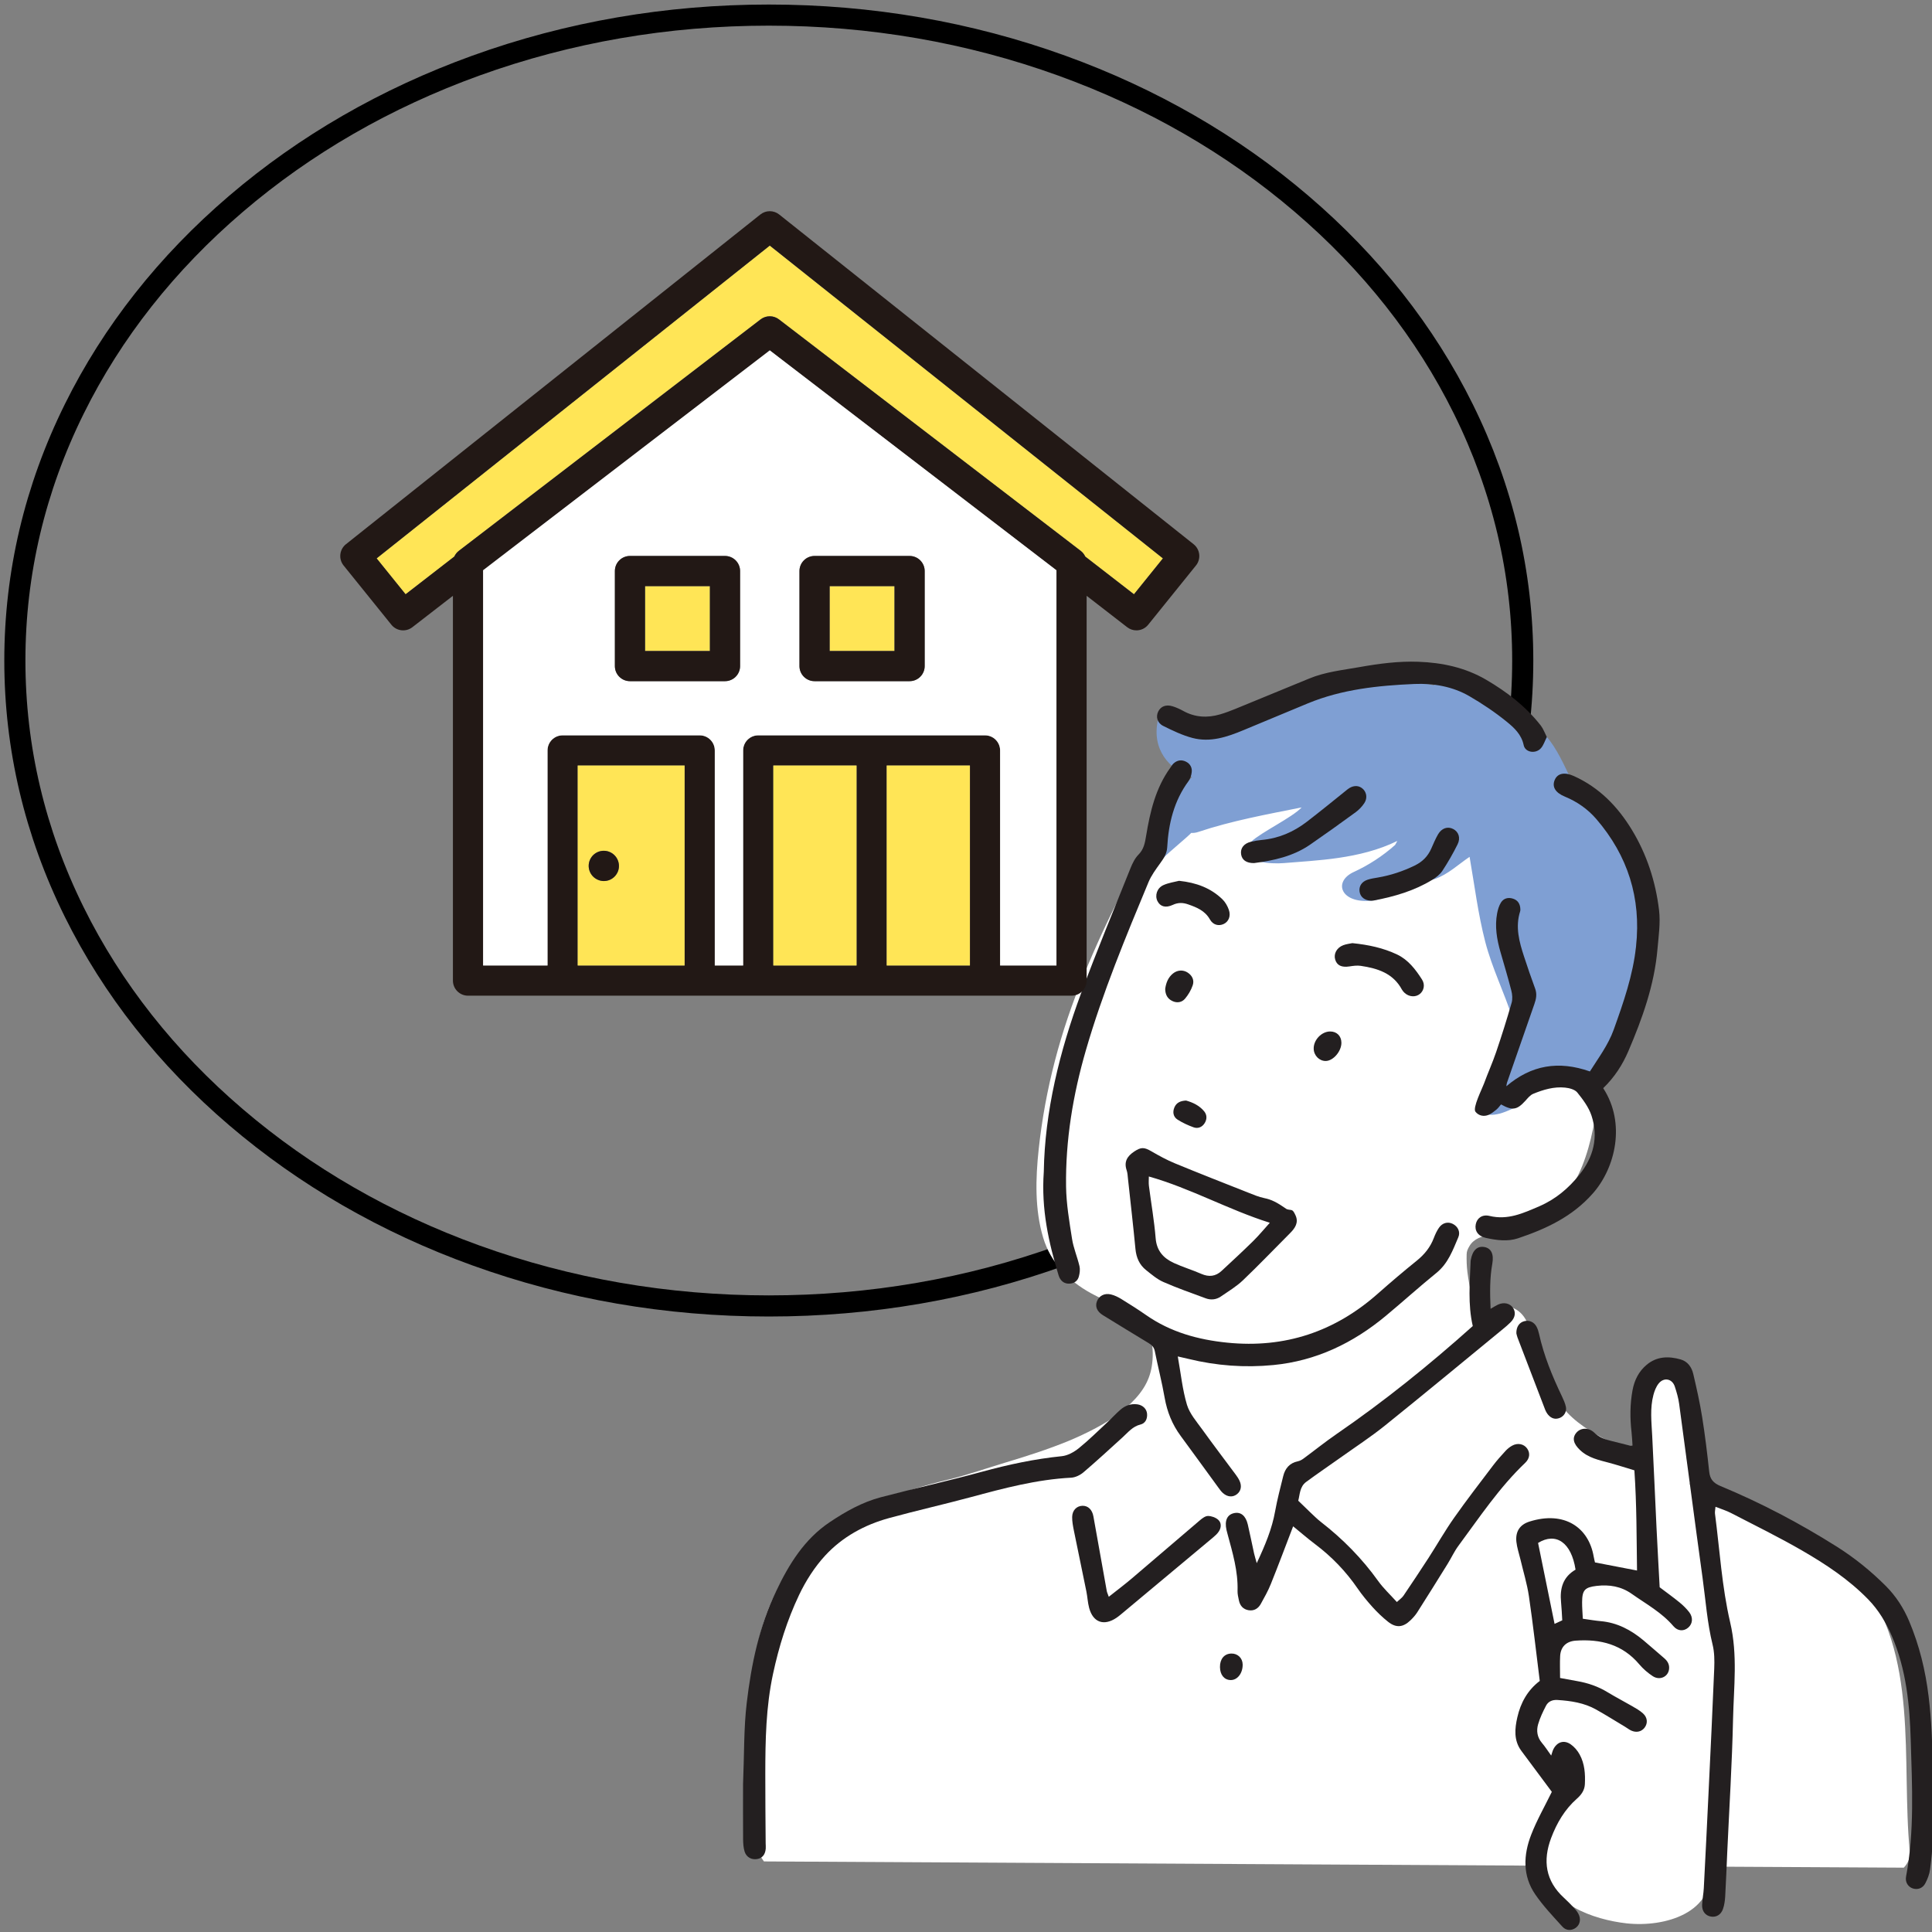 <?xml version="1.0" encoding="UTF-8" standalone="no"?>
<!DOCTYPE svg PUBLIC "-//W3C//DTD SVG 1.1//EN" "http://www.w3.org/Graphics/SVG/1.1/DTD/svg11.dtd">
<svg width="100%" height="100%" viewBox="0 0 640 640" version="1.1" xmlns="http://www.w3.org/2000/svg" xmlns:xlink="http://www.w3.org/1999/xlink" xml:space="preserve" xmlns:serif="http://www.serif.com/" style="fill-rule:evenodd;clip-rule:evenodd;stroke-linejoin:round;stroke-miterlimit:2;">
    <rect x="0" y="0" width="640" height="640" fill="#808080" stroke="none"/>
    <g transform="matrix(0.438,0,0,0.438,-73.295,4.974)">
        <path d="M748.787,976.346C671.903,976.346 597.311,963.472 527.083,938.08C459.21,913.54 398.243,878.4 345.876,833.637C293.452,788.824 252.283,736.622 223.515,678.481C193.698,618.222 178.579,554.203 178.579,488.203C178.579,422.203 193.698,358.184 223.515,297.924C252.283,239.783 293.452,187.581 345.876,142.768C398.243,98.005 459.21,62.866 527.083,38.326C597.311,12.935 671.903,0.06 748.787,0.06C825.671,0.06 900.264,12.935 970.492,38.326C1038.37,62.866 1099.33,98.005 1151.7,142.768C1204.12,187.581 1245.29,239.783 1274.06,297.924C1303.88,358.184 1319,422.203 1319,488.203C1319,554.203 1303.88,618.222 1274.06,678.481C1245.29,736.622 1204.12,788.824 1151.7,833.637C1099.33,878.4 1038.37,913.54 970.492,938.08C900.264,963.472 825.671,976.346 748.787,976.346Z" style="fill:none;fill-rule:nonzero;stroke:black;stroke-width:15.97px;"/>
    </g>
    <g transform="matrix(1.312,0,0,1.312,-966.274,-359.232)">
        <g transform="matrix(0.618,0,0,0.618,298.999,44.215)">
            <path d="M1488.19,1128.34C1484.52,1090.69 1492.4,1047.4 1467.17,1015.64C1451.14,995.468 1425.11,987.512 1401.39,979.092C1400.32,978.711 1399.27,978.304 1398.22,977.885C1399.07,975.717 1399.11,973.174 1397.83,970.55C1396,966.772 1397.69,958.423 1397.74,953.655C1397.81,947.008 1398.42,939.876 1394.09,934.394C1391.05,930.536 1384.53,931.232 1381.36,934.394C1378.63,937.126 1378.27,940.557 1379.43,943.703C1379.38,943.617 1379.33,943.53 1379.28,943.444C1379.45,943.871 1379.55,944.08 1379.62,944.178L1379.62,944.182C1379.6,944.275 1379.6,944.489 1379.63,944.942C1379.75,946.457 1379.75,947.983 1379.76,949.502C1379.79,952.096 1379.76,954.699 1379.68,957.291C1379.55,961.073 1379.35,964.824 1379.58,968.507C1374.18,965.406 1368.8,962.185 1363.11,959.227C1355.45,955.238 1348.71,950.428 1344.86,944.318C1339.06,935.128 1336.25,922.988 1331.87,911.948C1329.79,906.698 1324.04,903.298 1318.65,906.568C1316.34,907.968 1313.85,908.818 1311.37,909.588C1309.78,903.488 1308.18,897.378 1307.42,891.118C1307.14,888.758 1307.05,886.388 1307.12,884.008C1307.16,882.808 1307.39,882.008 1308.45,880.298C1310.67,876.738 1315.82,876.058 1319.53,875.258C1331.55,872.638 1341.56,868.498 1348.85,858.147C1354.73,849.788 1357.63,839.147 1359.42,829.227C1363.34,807.518 1361.55,786.368 1357.67,764.868C1354.01,744.508 1342.36,725.788 1328.9,710.458C1312.75,692.058 1290.63,676.857 1266.42,671.798C1247.86,667.918 1229.61,671.338 1214.33,680.948C1213.54,680.388 1212.63,679.948 1211.58,679.658C1207.17,678.448 1201.39,681.118 1200.51,685.948C1199.98,688.897 1199.24,691.788 1198.31,694.598C1197.52,695.607 1197.01,696.668 1196.71,697.727C1193.58,697.107 1190.05,698.187 1187.42,701.798C1172.19,722.718 1160.51,746.128 1150.66,769.988C1141.18,792.948 1134.92,816.418 1132.27,841.107C1131,852.998 1130.63,865.548 1134.09,877.118C1137.16,887.348 1144.38,894.748 1153.56,899.818C1160.69,903.768 1169.49,906.588 1174.69,911.888C1179.43,916.738 1179.53,926.128 1177.99,932.028C1176.27,938.628 1171.86,943.558 1165.7,948.548C1160.39,952.848 1151.31,957.378 1144.49,960.198C1136,963.687 1127.22,966.468 1118.44,969.118C1110.82,971.418 1103.16,974.118 1095.43,975.988C1076.13,980.668 1056.82,987.357 1041.46,1000.34C1027.28,1012.33 1019.81,1030.09 1016.5,1047.97C1014.57,1058.41 1014.26,1068.88 1013.52,1079.43C1012.75,1090.38 1011.69,1101.52 1012.95,1112.47C1013.74,1119.37 1015.96,1126.35 1020.02,1132L1339.3,1133.75C1339.49,1149.13 1359.06,1155.82 1372.48,1157.3C1388.04,1159.01 1408.78,1153.02 1406.54,1134.12L1485.71,1134.55C1487.34,1132.85 1488.4,1130.56 1488.19,1128.34Z" style="fill:white;fill-rule:nonzero;"/>
        </g>
        <g transform="matrix(0.618,0,0,0.618,298.999,44.215)">
            <path d="M1252.94,708.683C1253.64,707.896 1254.32,707.089 1255,706.286C1255.08,706.866 1255.2,707.435 1255.4,707.979C1254.59,708.235 1253.76,708.444 1252.94,708.683ZM1376,761.321C1376.01,761.224 1376.05,761.13 1376.06,761.029C1378.44,741.657 1377.74,718.233 1362.79,703.782C1360.16,699.503 1356.85,695.746 1352.64,692.767C1352.38,692.44 1352.13,692.109 1351.86,691.782C1351.22,690.998 1350.52,690.455 1349.8,690.05C1347.26,684.651 1343.83,677.053 1339.88,672.62C1337.7,668.893 1335.73,667.749 1332.96,664.483C1330.73,661.851 1327.95,661.575 1325.6,662.61C1318.85,654.311 1310.23,648.041 1299.41,648.679C1296.93,648.825 1294.99,649.895 1293.75,651.504C1287.87,650.194 1281.93,649.716 1276.03,650.061C1264.95,650.055 1253.91,652.361 1244.32,656.919C1234.99,657.616 1225.68,662.227 1216.96,668.597C1215.63,665.917 1212.8,664.157 1208.91,665.392C1208.24,665.604 1207.59,665.854 1206.96,666.12C1206.48,666.288 1206,666.447 1205.52,666.587C1203.6,666.534 1201.64,666.835 1199.81,667.491C1197.48,668.325 1196.7,668.074 1195.95,670.069C1195.43,669.175 1194.32,670.165 1194.15,669.126C1193.52,665.163 1188.65,663.018 1185.11,663.991C1180.93,665.14 1181.16,663.727 1180.63,667.696C1179.04,679.654 1187.57,686.819 1194.91,688.92C1189.46,694.88 1184.67,700.708 1180.82,705.433C1174.88,712.71 1177.53,729.102 1183.52,721.75C1184.63,720.392 1193.46,713.138 1194.59,711.796C1195.46,711.852 1196.4,711.757 1197.42,711.417C1211.14,706.825 1225.5,704.219 1239.71,701.38C1235.78,705.552 1223.32,711.427 1219.07,715.392C1217.38,716.968 1217.45,717.553 1217.51,719.292C1216.44,723.601 1226.85,724.612 1232.47,724.124C1245.58,722.985 1263.48,722.602 1278.8,715.073C1278.49,715.612 1278.19,716.155 1277.9,716.704C1272.81,721.263 1266.97,725.018 1261.05,727.733C1252.44,731.681 1255.62,740.672 1268.14,739.493C1274.73,738.872 1280.16,734.03 1285.26,729.722C1285.73,729.597 1286.2,729.438 1286.67,729.226C1286.85,729.145 1287.01,729.042 1287.18,728.958C1289,730.642 1291.53,731.521 1294.02,730.667C1299.46,728.796 1303.68,724.689 1308.32,721.572C1310.34,733.163 1311.76,744.852 1314.71,756.268C1317.5,767.017 1322.45,776.942 1325.85,787.46C1325.08,789.313 1324.3,791.167 1323.52,793.018C1322.64,795.081 1322.33,797.206 1322.96,799.153C1322.9,799.444 1322.83,799.734 1322.77,800.024C1322.66,800.583 1322.61,801.122 1322.61,801.64C1320.27,804.306 1319.09,811.052 1316.47,813.529C1309.58,820.064 1309.79,832.313 1325.93,824.409C1330.05,822.393 1332.04,813.3 1334.99,809.849C1337.03,811.474 1339.93,811.927 1343.02,810.426C1344.52,809.696 1345.92,808.841 1347.25,807.905C1349.48,812.531 1356.9,814.628 1360.36,808.84C1361.9,806.259 1363.24,803.593 1364.5,800.893C1364.91,800.459 1365.29,799.979 1365.61,799.39C1370.9,789.439 1374.63,778.994 1377.9,768.234C1378.74,765.464 1377.76,763.02 1376,761.321Z" style="fill:rgb(127,159,211);fill-rule:nonzero;"/>
        </g>
        <g transform="matrix(0.618,0,0,0.618,298.999,44.215)">
            <path d="M1351.61,1012.79C1349.9,1001.62 1343.57,997.411 1336.3,1001.88C1338.54,1012.84 1340.76,1023.74 1343.04,1034.95C1344.17,1034.43 1345.13,1033.98 1346.18,1033.5C1346.02,1030.9 1345.93,1028.48 1345.69,1026.07C1345.13,1020.51 1346.44,1015.79 1351.61,1012.79ZM1336.99,1058.26C1335.53,1046.68 1334.25,1035.14 1332.56,1023.66C1331.81,1018.56 1330.26,1013.58 1329.08,1008.55C1328.51,1006.18 1327.7,1003.83 1327.44,1001.42C1327,997.229 1328.83,994.399 1332.8,993.149C1346.96,988.675 1356.97,995.471 1359.02,1007.44C1359.19,1008.41 1359.44,1009.37 1359.55,1009.84C1365.35,1010.96 1370.79,1012 1376.73,1013.15C1376.53,999.913 1376.62,986.347 1375.65,972.215C1372.29,971.207 1368.92,970.114 1365.5,969.188C1361.2,968.018 1356.83,967.17 1353.41,963.903C1350.73,961.35 1350.12,958.998 1351.96,956.829C1353.71,954.79 1356.9,954.585 1359.28,956.841C1361.29,958.741 1363.59,959.582 1366.13,960.188C1368.78,960.821 1371.42,961.526 1374.06,962.188C1374.19,962.222 1374.35,962.161 1374.89,962.101C1374.76,960.3 1374.7,958.466 1374.49,956.649C1373.82,950.891 1373.84,945.161 1374.9,939.444C1375.67,935.343 1377.43,931.81 1380.66,929.102C1384.83,925.608 1389.61,925.515 1394.53,926.901C1397.43,927.722 1399.05,930.067 1399.7,932.819C1401.08,938.688 1402.4,944.587 1403.35,950.538C1404.53,957.923 1405.42,965.36 1406.22,972.798C1406.56,975.892 1407.96,977.444 1410.85,978.645C1427.36,985.499 1443.11,993.789 1458.25,1003.33C1465.61,1007.97 1472.27,1013.36 1478.4,1019.49C1482.54,1023.64 1485.66,1028.52 1487.89,1033.8C1492.05,1043.64 1494.56,1053.91 1495.86,1064.6C1498.2,1083.85 1497.46,1103.12 1497.48,1122.4C1497.49,1126.7 1497.01,1131.01 1496.45,1135.28C1496.2,1137.23 1495.42,1139.19 1494.51,1140.95C1493.43,1143.01 1491.34,1143.68 1489.38,1143.03C1487.48,1142.4 1486.21,1140.49 1486.64,1138.21C1490.12,1119.79 1489.1,1101.17 1488.56,1082.65C1488.14,1068.17 1486.75,1053.61 1480.87,1039.99C1478.45,1034.39 1475.41,1029.27 1471.11,1024.87C1463.18,1016.74 1453.8,1010.56 1444.09,1004.94C1434.63,999.474 1424.79,994.657 1415.08,989.63C1413.2,988.655 1411.14,988.038 1408.79,987.112C1408.69,988.354 1408.48,989.163 1408.58,989.929C1410.52,1004.77 1411.4,1019.86 1414.79,1034.36C1417.91,1047.68 1416.25,1060.7 1415.96,1073.83C1415.56,1091.96 1414.42,1110.08 1413.59,1128.2C1413.32,1134.24 1413.1,1140.28 1412.75,1146.32C1412.65,1148.02 1412.41,1149.78 1411.86,1151.39C1411.03,1153.83 1409.04,1154.92 1406.85,1154.52C1404.68,1154.12 1403.23,1152.35 1403.32,1149.8C1403.4,1147.5 1403.89,1145.23 1404.01,1142.93C1404.69,1129.99 1405.32,1117.05 1405.94,1104.1C1406.75,1087.13 1407.58,1070.16 1408.27,1053.19C1408.4,1049.93 1408.37,1046.52 1407.59,1043.38C1405.38,1034.4 1404.76,1025.21 1403.5,1016.11C1400.22,992.444 1397.16,968.753 1393.94,945.08C1393.62,942.675 1392.92,940.296 1392.16,937.983C1391.1,934.768 1387.72,934.087 1385.57,936.74C1384.53,938.024 1383.88,939.739 1383.44,941.362C1381.96,946.89 1382.65,952.509 1382.93,958.118C1383.57,970.622 1384.09,983.134 1384.69,995.639C1385.09,1003.81 1385.55,1011.98 1385.98,1019.99C1388.85,1022.16 1391.54,1024.09 1394.1,1026.18C1395.54,1027.36 1396.91,1028.69 1398.04,1030.16C1399.7,1032.33 1399.46,1034.84 1397.73,1036.4C1395.94,1038.02 1393.43,1038.04 1391.6,1035.89C1386.83,1030.29 1380.47,1026.84 1374.6,1022.7C1370.22,1019.6 1365.4,1018.83 1360.23,1019.43C1355.39,1020 1354.32,1021.15 1354.29,1026.05C1354.27,1028.3 1354.48,1030.56 1354.58,1032.85C1357.39,1033.24 1359.64,1033.64 1361.92,1033.84C1368.65,1034.44 1374.28,1037.44 1379.36,1041.68C1382.23,1044.08 1385.02,1046.57 1387.87,1049C1389.27,1050.2 1390.07,1051.66 1389.8,1053.54C1389.38,1056.61 1385.99,1058.16 1383.17,1056.32C1381.15,1055 1379.23,1053.34 1377.67,1051.5C1370.8,1043.33 1361.8,1041.07 1351.66,1041.8C1347.88,1042.07 1345.54,1044.28 1345.32,1048.06C1345.16,1050.92 1345.29,1053.81 1345.29,1057.05C1347.51,1057.46 1349.86,1057.91 1352.22,1058.32C1356.66,1059.08 1360.83,1060.51 1364.7,1062.87C1368.02,1064.89 1371.48,1066.67 1374.84,1068.62C1376.33,1069.48 1377.86,1070.35 1379.13,1071.49C1381.02,1073.18 1381.19,1075.51 1379.85,1077.31C1378.6,1078.98 1376.55,1079.5 1374.43,1078.57C1373.52,1078.17 1372.72,1077.52 1371.86,1077C1367.91,1074.64 1364.01,1072.18 1359.99,1069.93C1355.11,1067.2 1349.72,1066.39 1344.21,1066.04C1342.1,1065.91 1340.44,1066.65 1339.52,1068.43C1338.27,1070.84 1337.09,1073.33 1336.33,1075.92C1335.54,1078.63 1335.93,1081.3 1337.91,1083.62C1339.19,1085.12 1340.26,1086.81 1341.66,1088.75C1342.07,1087.54 1342.22,1086.84 1342.53,1086.22C1344.02,1083.18 1346.87,1082.23 1349.65,1084.17C1351.12,1085.19 1352.41,1086.72 1353.28,1088.31C1355.35,1092.07 1355.63,1096.27 1355.42,1100.47C1355.3,1102.92 1353.98,1104.77 1352.18,1106.35C1347.19,1110.75 1343.94,1116.32 1341.63,1122.45C1338.17,1131.67 1339.32,1139.97 1346.88,1146.87C1348.26,1148.13 1349.57,1149.48 1350.86,1150.84C1351.54,1151.56 1352.2,1152.36 1352.69,1153.23C1353.92,1155.41 1353.51,1157.73 1351.78,1159.06C1350.13,1160.32 1347.85,1160.42 1346.27,1158.68C1342.41,1154.43 1338.41,1150.22 1335.17,1145.51C1329.91,1137.87 1330.29,1129.35 1333.48,1121.1C1335.8,1115.11 1339.04,1109.47 1341.92,1103.57C1337.97,1098.26 1333.69,1092.54 1329.45,1086.8C1326.32,1082.56 1326.76,1077.76 1327.83,1073.1C1329.17,1067.23 1331.97,1062.07 1336.99,1058.26Z" style="fill:rgb(35,31,32);"/>
        </g>
        <g transform="matrix(0.618,0,0,0.618,298.999,44.215)">
            <path d="M1362.91,816.077C1372.22,830.364 1367.93,848.538 1358.74,859.013C1350.34,868.577 1339.66,873.526 1328.16,877.403C1323.86,878.852 1319.29,878.216 1314.92,877.245C1311.74,876.536 1310.3,874.276 1310.85,871.642C1311.35,869.201 1313.45,867.55 1316.46,868.276C1323.91,870.071 1330.13,867.202 1336.71,864.371C1343.45,861.47 1348.67,857.057 1353.13,851.513C1358.92,844.317 1361.06,836.14 1358.12,827.274C1356.98,823.849 1354.63,820.704 1352.32,817.845C1351.32,816.612 1349.07,816.024 1347.32,815.849C1342.79,815.393 1338.46,816.685 1334.32,818.388C1333.08,818.897 1332.1,820.146 1331.15,821.196C1327.71,824.991 1325.86,825.339 1321.17,822.72C1320.59,823.384 1320.05,824.192 1319.33,824.791C1318.35,825.606 1317.31,826.438 1316.16,826.95C1314.09,827.871 1311.94,827.282 1310.72,825.708C1309.48,824.116 1313.42,816.383 1314.2,814.229C1315.78,809.911 1317.68,805.709 1319.16,801.358C1321.43,794.696 1323.54,787.977 1325.49,781.219C1325.94,779.678 1325.78,777.794 1325.37,776.202C1324.02,770.913 1322.43,765.683 1320.93,760.429C1319.45,755.263 1318.56,750.032 1319.57,744.669C1319.86,743.151 1320.32,741.567 1321.12,740.271C1322.21,738.507 1324.08,738.017 1326.06,738.657C1328.08,739.306 1328.99,740.856 1329.06,742.933C1329.06,743.218 1329.08,743.524 1328.99,743.789C1326.92,750.206 1328.6,756.308 1330.59,762.364C1332.02,766.72 1333.49,771.069 1335.09,775.366C1335.92,777.571 1335.54,779.585 1334.81,781.661C1331.07,792.382 1327.34,803.106 1323.61,813.831C1323.48,814.213 1323.45,814.63 1323.33,815.306C1333.5,806.643 1344.63,804.741 1357.48,809.247C1360.83,803.892 1364.93,798.528 1367.22,792.136C1371.2,781.042 1375.08,769.94 1376.34,758.076C1378.44,738.372 1372.98,721.12 1360.13,706.164C1356.61,702.076 1352.28,699.04 1347.25,696.968C1343.29,695.335 1341.93,692.905 1343.1,690.153C1344.25,687.438 1347.08,686.827 1350.93,688.567C1361.27,693.237 1368.78,700.933 1374.61,710.512C1380.77,720.651 1384.33,731.718 1385.73,743.37C1386.35,748.573 1385.54,753.981 1385.08,759.272C1383.82,773.927 1378.9,787.618 1373.18,800.977C1370.84,806.447 1367.54,811.628 1362.91,816.077Z" style="fill:rgb(35,31,32);"/>
        </g>
        <g transform="matrix(0.618,0,0,0.618,298.999,44.215)">
            <path d="M1236.23,995.089C1233.13,1003.16 1230.22,1010.96 1227.11,1018.68C1226,1021.47 1224.49,1024.11 1223.04,1026.75C1221.99,1028.66 1220.29,1029.74 1218.03,1029.37C1215.8,1029 1214.51,1027.51 1214.07,1025.33C1213.81,1024.07 1213.48,1022.77 1213.52,1021.5C1213.78,1013.45 1211.49,1005.87 1209.43,998.233C1209.28,997.677 1209.12,997.124 1209,996.561C1208.15,992.731 1209.28,990.29 1212.16,989.687C1214.85,989.122 1216.87,990.758 1217.71,994.351C1218.62,998.272 1219.41,1002.22 1220.27,1006.16C1220.52,1007.25 1220.86,1008.33 1221.36,1010.14C1224.78,1002.84 1227.59,996.172 1228.88,988.888C1229.74,984.083 1231.01,979.352 1232.17,974.602C1232.95,971.426 1234.78,969.225 1238.16,968.524C1238.95,968.36 1239.75,967.939 1240.41,967.452C1244.92,964.135 1249.29,960.611 1253.89,957.442C1273.49,943.973 1291.96,929.087 1309.62,913.263C1307.57,904.384 1308.42,895.511 1308.75,886.657C1308.75,886.515 1308.8,886.376 1308.82,886.233C1309.51,882.356 1311.46,880.487 1314.32,880.977C1317.12,881.456 1318.31,883.831 1317.6,887.813C1316.53,893.767 1316.62,899.726 1316.9,906.229C1318.26,905.445 1319.06,904.907 1319.92,904.511C1322.34,903.403 1324.8,903.964 1326.07,905.852C1327.28,907.643 1326.97,909.806 1325.12,911.676C1324.11,912.694 1323.01,913.632 1321.89,914.542C1305.88,927.685 1289.92,940.91 1273.78,953.893C1267.96,958.573 1261.67,962.679 1255.58,967.018C1250.91,970.345 1246.16,973.552 1241.55,976.954C1238.88,978.925 1238.99,982.175 1238.32,984.63C1240.09,986.347 1241.59,987.833 1243.13,989.281C1244.6,990.659 1246.02,992.102 1247.61,993.333C1256.53,1000.26 1264.37,1008.21 1270.96,1017.42C1273.11,1020.43 1275.88,1022.99 1278.61,1026.02C1279.74,1024.96 1280.7,1024.33 1281.3,1023.45C1284.76,1018.33 1288.19,1013.19 1291.55,1008C1295.05,1002.58 1298.25,996.927 1301.97,991.647C1307.1,984.354 1312.56,977.292 1317.95,970.181C1319.51,968.122 1321.25,966.189 1323,964.284C1323.77,963.45 1324.7,962.692 1325.69,962.145C1327.98,960.874 1330.52,961.423 1331.85,963.323C1333.13,965.153 1332.92,967.362 1331.04,969.156C1320.44,979.253 1312.39,991.395 1303.75,1003.06C1302.05,1005.36 1300.85,1008.02 1299.33,1010.46C1295.24,1017.06 1291.13,1023.64 1286.96,1030.19C1286.2,1031.39 1285.21,1032.48 1284.18,1033.48C1281.14,1036.43 1278.27,1036.69 1274.97,1034.05C1272.73,1032.27 1270.64,1030.26 1268.71,1028.13C1266.5,1025.68 1264.38,1023.11 1262.51,1020.39C1257.73,1013.44 1251.98,1007.48 1245.25,1002.41C1242.17,1000.09 1239.26,997.561 1236.23,995.089Z" style="fill:rgb(35,31,32);"/>
        </g>
        <g transform="matrix(0.618,0,0,0.618,298.999,44.215)">
            <path d="M1011.49,1100.49C1012,1087.95 1011.77,1077.53 1012.99,1067.28C1014.84,1051.56 1018.07,1036.03 1024.99,1021.59C1030.25,1010.61 1036.49,1000.35 1046.96,993.355C1053.46,989.011 1060.24,985.198 1067.8,983.207C1081.56,979.588 1095.46,976.525 1109.18,972.78C1119.9,969.856 1130.66,967.552 1141.72,966.435C1144.12,966.194 1146.67,964.778 1148.61,963.223C1152.74,959.89 1156.52,956.124 1160.42,952.504C1162.21,950.841 1163.85,949.017 1165.7,947.421C1167.62,945.764 1169.91,944.923 1172.49,945.243C1174.74,945.522 1176.36,947.058 1176.55,949.077C1176.74,951.183 1175.85,953.019 1173.87,953.499C1170.66,954.274 1168.83,956.66 1166.61,958.673C1161.3,963.507 1156.01,968.38 1150.55,973.039C1149.2,974.184 1147.25,975.131 1145.52,975.222C1131.48,975.947 1118.02,979.538 1104.55,983.17C1093.45,986.16 1082.22,988.685 1071.14,991.722C1061.11,994.47 1052.06,999.425 1045.03,1007.05C1040.72,1011.73 1037.13,1017.37 1034.38,1023.14C1029.51,1033.38 1026.15,1044.14 1023.74,1055.37C1020.83,1068.93 1020.6,1082.47 1020.58,1096.14C1020.56,1105.63 1020.67,1115.13 1020.73,1124.63C1020.74,1125.35 1020.82,1126.07 1020.76,1126.79C1020.55,1129.24 1019.33,1130.69 1017.23,1131.03C1015,1131.41 1012.87,1130.31 1012.14,1128.01C1011.63,1126.4 1011.53,1124.62 1011.51,1122.91C1011.45,1114.72 1011.49,1106.51 1011.49,1100.49Z" style="fill:rgb(35,31,32);"/>
        </g>
        <g transform="matrix(0.618,0,0,0.618,298.999,44.215)">
            <path d="M1189.1,925.685C1190.37,932.774 1191.01,939.283 1192.85,945.427C1193.96,949.104 1196.8,952.317 1199.13,955.554C1203.57,961.743 1208.2,967.798 1212.74,973.921C1213.34,974.726 1213.91,975.573 1214.33,976.476C1215.34,978.642 1214.93,980.643 1213.32,981.935C1211.57,983.334 1209.36,983.167 1207.45,981.411C1206.82,980.832 1206.31,980.121 1205.8,979.425C1200.63,972.347 1195.5,965.242 1190.3,958.183C1186.84,953.495 1184.75,948.323 1183.74,942.569C1182.63,936.203 1181,929.927 1179.73,923.583C1179.41,921.991 1178.62,921.097 1177.3,920.304C1171.02,916.524 1164.79,912.664 1158.54,908.846C1156.1,907.354 1155.22,905.298 1156.1,903.087C1156.97,900.915 1159.16,899.724 1161.78,900.351C1163.28,900.71 1164.75,901.436 1166.08,902.255C1169.51,904.365 1172.91,906.525 1176.22,908.827C1186.18,915.768 1197.41,918.853 1209.33,920.056C1232.86,922.426 1253.33,915.572 1270.97,899.909C1276.14,895.325 1281.41,890.862 1286.78,886.524C1289.89,884.015 1292.25,881.092 1293.68,877.364C1294.24,875.897 1294.91,874.424 1295.79,873.135C1297.21,871.061 1299.47,870.527 1301.46,871.528C1303.48,872.54 1304.67,874.743 1303.72,876.98C1301.48,882.235 1299.56,887.657 1294.82,891.51C1287.78,897.224 1281.06,903.312 1274.09,909.109C1260.73,920.227 1245.62,927.501 1228.16,929.198C1216.47,930.338 1204.88,929.485 1193.46,926.688C1192.24,926.388 1191,926.122 1189.1,925.685Z" style="fill:rgb(35,31,32);"/>
        </g>
        <g transform="matrix(0.618,0,0,0.618,298.999,44.215)">
            <path d="M1134.36,850.238C1134.75,825.759 1140.78,801.093 1149.67,777.102C1156.01,759.987 1163.01,743.118 1169.8,726.171C1170.59,724.2 1171.6,722.132 1173.06,720.653C1175.28,718.407 1175.7,715.792 1176.18,712.901C1177.8,703.081 1180.06,693.438 1186.06,685.157C1186.48,684.579 1186.84,683.925 1187.35,683.446C1188.89,682.019 1190.7,681.782 1192.54,682.733C1194.23,683.61 1195.03,685.206 1194.79,687.046C1194.64,688.286 1194.21,689.645 1193.48,690.642C1187.55,698.71 1185.31,707.944 1184.78,717.714C1184.63,720.331 1183.32,722.257 1181.86,724.272C1180.12,726.69 1178.29,729.161 1177.15,731.886C1167.76,754.446 1158.39,777.021 1151.57,800.546C1146.29,818.751 1143.2,837.302 1143.46,856.263C1143.56,863.399 1144.79,870.552 1145.9,877.634C1146.49,881.42 1148.06,885.043 1148.94,888.798C1149.25,890.12 1149.05,891.675 1148.69,893.018C1148.21,894.836 1146.8,895.862 1144.86,895.944C1142.93,896.026 1141.57,895.12 1140.73,893.405C1140.6,893.145 1140.5,892.876 1140.42,892.601C1136.38,879.204 1133.27,865.665 1134.36,850.238Z" style="fill:rgb(35,31,32);"/>
        </g>
        <g transform="matrix(0.618,0,0,0.618,298.999,44.215)">
            <path d="M1339.88,672.62C1339.03,674.277 1338.53,676.007 1337.44,677.218C1335.31,679.602 1331.05,678.96 1330.42,675.935C1329.51,671.542 1326.51,668.821 1323.51,666.379C1318.75,662.505 1313.58,659.036 1308.27,655.95C1301.38,651.954 1293.58,650.614 1285.76,650.948C1270.95,651.586 1256.21,653.112 1242.29,658.851C1233.52,662.469 1224.77,666.13 1216.01,669.783C1209.29,672.591 1202.39,674.933 1195.07,672.992C1190.96,671.901 1187.01,670.003 1183.17,668.093C1180.68,666.854 1180.08,664.347 1181.1,662.226C1182.14,660.087 1184.27,659.226 1186.99,660.063C1188.49,660.527 1189.95,661.196 1191.33,661.958C1196.16,664.628 1201.2,664.875 1206.39,663.362C1208.45,662.759 1210.48,662.001 1212.48,661.186C1222.59,657.06 1232.69,652.903 1242.79,648.728C1249.38,646.003 1256.42,645.279 1263.35,644.049C1271.3,642.64 1279.25,641.578 1287.37,641.87C1297.17,642.222 1306.56,644.241 1315.04,649.19C1323.51,654.139 1331.29,660.095 1337.4,667.92C1338.42,669.227 1338.99,670.891 1339.88,672.62Z" style="fill:rgb(35,31,32);"/>
        </g>
        <g transform="matrix(0.618,0,0,0.618,298.999,44.215)">
            <path d="M1226.7,871.074C1209.65,865.688 1194.33,856.985 1177.28,852.162C1177.28,853.485 1177.15,854.768 1177.31,856.011C1178.22,863.134 1179.48,870.224 1180.06,877.372C1180.47,882.548 1183.25,885.553 1187.52,887.511C1191.16,889.183 1195.04,890.335 1198.71,891.948C1201.84,893.319 1204.56,893.004 1207.02,890.718C1211.33,886.712 1215.66,882.723 1219.85,878.597C1222.27,876.216 1224.43,873.581 1226.7,871.074ZM1233.61,865.505C1235.69,866.194 1235.87,865.089 1237.22,868.065C1238.56,871.032 1237.01,873.286 1234.95,875.34C1228.54,881.755 1222.28,888.324 1215.72,894.579C1213.04,897.13 1209.78,899.074 1206.71,901.193C1204.82,902.495 1202.64,902.724 1200.5,901.932C1194.71,899.79 1188.87,897.748 1183.22,895.269C1180.64,894.139 1178.38,892.188 1176.14,890.405C1173.42,888.241 1172.15,885.303 1171.81,881.798C1170.89,872.206 1169.79,862.63 1168.75,853.05C1168.62,851.906 1168.59,850.712 1168.22,849.642C1167.03,846.159 1168.43,843.882 1171.28,841.985C1174.09,840.121 1175.33,840.138 1178.34,841.885C1181.43,843.685 1184.6,845.417 1187.9,846.778C1197.86,850.89 1207.9,854.821 1217.93,858.783C1220.07,859.628 1222.22,860.544 1224.45,860.995C1227.37,861.583 1229.59,862.704 1233.61,865.505Z" style="fill:rgb(35,31,32);"/>
        </g>
        <g transform="matrix(0.618,0,0,0.618,298.999,44.215)">
            <path d="M1160.91,1023.88C1164.29,1021.2 1167.38,1018.89 1170.32,1016.39C1179.62,1008.49 1188.86,1000.51 1198.16,992.608C1199.11,991.802 1200.36,990.852 1201.47,990.864C1202.88,990.877 1204.57,991.474 1205.61,992.411C1207,993.657 1206.91,995.585 1205.88,997.173C1205.28,998.113 1204.39,998.911 1203.52,999.64C1190.96,1010.15 1178.38,1020.64 1165.8,1031.13C1165.25,1031.59 1164.68,1032.04 1164.09,1032.44C1158.95,1035.93 1154.49,1034.39 1152.89,1028.44C1152.3,1026.24 1152.21,1023.9 1151.75,1021.66C1150.07,1013.36 1148.32,1005.08 1146.64,996.787C1146.28,994.97 1145.92,993.101 1145.95,991.267C1146,988.538 1147.8,986.768 1150.14,986.702C1152.46,986.636 1154.15,988.31 1154.63,991.028C1156.43,1001.2 1158.26,1011.37 1160.09,1021.53C1160.19,1022.08 1160.46,1022.61 1160.91,1023.88Z" style="fill:rgb(35,31,32);"/>
        </g>
        <g transform="matrix(0.618,0,0,0.618,298.999,44.215)">
            <path d="M1220.25,724.122C1217.14,724.157 1215.33,722.871 1214.97,720.53C1214.59,718.04 1216.13,716.065 1219.07,715.392C1220.47,715.071 1221.9,714.804 1223.32,714.679C1230.27,714.069 1236.41,711.413 1241.87,707.206C1247.44,702.915 1252.9,698.481 1258.37,694.061C1260.32,692.479 1262.52,692.175 1264.28,693.446C1266.18,694.815 1266.76,697.415 1265.33,699.602C1264.4,701.013 1263.16,702.323 1261.8,703.32C1255.65,707.817 1249.45,712.255 1243.18,716.581C1236.23,721.372 1228.24,723.103 1220.25,724.122Z" style="fill:rgb(35,31,32);"/>
        </g>
        <g transform="matrix(0.618,0,0,0.618,298.999,44.215)">
            <path d="M1268.14,739.493C1265.5,739.427 1263.71,738.007 1263.38,735.829C1263.04,733.622 1264.22,731.726 1266.63,730.921C1267.99,730.473 1269.42,730.265 1270.84,730.024C1276.11,729.13 1281.09,727.47 1285.92,725.116C1289.09,723.568 1291.25,721.374 1292.65,718.229C1293.52,716.263 1294.35,714.259 1295.42,712.403C1296.92,709.821 1299.36,709.038 1301.6,710.184C1303.82,711.315 1304.74,713.81 1303.41,716.476C1301.56,720.188 1299.49,723.814 1297.21,727.278C1296.23,728.772 1294.64,730.003 1293.08,730.956C1285.76,735.438 1277.64,737.79 1269.28,739.392C1268.86,739.47 1268.42,739.469 1268.14,739.493Z" style="fill:rgb(35,31,32);"/>
        </g>
        <g transform="matrix(0.618,0,0,0.618,298.999,44.215)">
            <path d="M1260.42,756.828C1267.05,757.499 1273.09,758.804 1278.69,761.462C1283.22,763.61 1286.25,767.567 1288.89,771.706C1290.21,773.77 1289.67,776.21 1288.03,777.569C1286.29,779.013 1283.58,778.84 1281.75,777.135C1281.34,776.749 1280.94,776.298 1280.67,775.8C1277.07,769.106 1270.72,767.127 1263.87,766.108C1262.37,765.884 1260.76,766.106 1259.23,766.343C1256.03,766.836 1254.09,765.942 1253.39,763.464C1252.74,761.163 1254.05,758.692 1256.68,757.683C1257.99,757.177 1259.44,757.042 1260.42,756.828Z" style="fill:rgb(35,31,32);"/>
        </g>
        <g transform="matrix(0.618,0,0,0.618,298.999,44.215)">
            <path d="M1327.43,916.228C1327.37,913.628 1328.61,911.841 1330.6,911.298C1332.64,910.741 1334.64,911.573 1335.69,913.554C1336.15,914.433 1336.46,915.421 1336.68,916.396C1338.65,925.308 1342.07,933.681 1346,941.876C1346.67,943.294 1347.35,944.768 1347.67,946.293C1348.08,948.255 1346.91,950.116 1345.14,950.813C1343.3,951.538 1341.73,951.005 1340.48,949.591C1339.92,948.958 1339.48,948.167 1339.17,947.376C1335.39,937.583 1331.64,927.778 1327.9,917.968C1327.64,917.304 1327.53,916.589 1327.43,916.228Z" style="fill:rgb(35,31,32);"/>
        </g>
        <g transform="matrix(0.618,0,0,0.618,298.999,44.215)">
            <path d="M1189.63,731.364C1196.77,732.12 1202.57,734.331 1207.29,738.87C1208.48,740.011 1209.4,741.618 1209.95,743.184C1210.88,745.786 1209.86,748.108 1207.79,749.039C1205.83,749.925 1203.52,749.438 1202.24,747.155C1200.2,743.542 1196.83,742.21 1193.29,740.976C1191.18,740.241 1189.19,740.196 1187.06,741.196C1184.11,742.569 1181.92,741.886 1180.8,739.656C1179.66,737.382 1180.58,734.315 1183.23,733.121C1185.4,732.145 1187.86,731.827 1189.63,731.364Z" style="fill:rgb(35,31,32);"/>
        </g>
        <g transform="matrix(0.618,0,0,0.618,298.999,44.215)">
            <path d="M1183.96,775.526C1184.29,773.147 1185.11,770.878 1187.12,769.246C1188.96,767.761 1191.29,767.645 1193.14,768.854C1195.05,770.103 1195.91,772.008 1195.2,774.06C1194.53,776.026 1193.4,777.951 1192.05,779.538C1190.79,781.026 1188.84,781.4 1186.92,780.498C1184.87,779.541 1184,777.843 1183.96,775.526Z" style="fill:rgb(35,31,32);"/>
        </g>
        <g transform="matrix(0.618,0,0,0.618,298.999,44.215)">
            <path d="M1192.49,821.14C1195.21,821.901 1197.94,823.157 1199.91,825.573C1201.08,827.028 1201.08,828.817 1200.05,830.419C1199,832.056 1197.3,832.71 1195.55,832.073C1193.27,831.253 1191.02,830.219 1188.99,828.915C1187.24,827.792 1186.91,825.854 1187.73,823.919C1188.56,821.978 1190.22,821.249 1192.49,821.14Z" style="fill:rgb(35,31,32);"/>
        </g>
        <g transform="matrix(0.618,0,0,0.618,298.999,44.215)">
            <path d="M1255.95,797.456C1256.01,800.981 1252.64,804.936 1249.55,804.974C1246.94,805.007 1244.7,802.755 1244.63,800.017C1244.52,796.431 1247.8,792.953 1251.31,792.919C1254.03,792.893 1255.91,794.731 1255.95,797.456Z" style="fill:rgb(35,31,32);"/>
        </g>
        <g transform="matrix(0.618,0,0,0.618,298.999,44.215)">
            <path d="M1215.61,1051.54C1215.66,1055.12 1213.46,1057.96 1210.68,1057.9C1208.08,1057.85 1206.37,1055.76 1206.34,1052.6C1206.3,1049.3 1208.09,1047.15 1210.94,1047.07C1213.56,1046.99 1215.58,1048.92 1215.61,1051.54Z" style="fill:rgb(35,31,32);"/>
        </g>
    </g>
    <g transform="matrix(1,0,0,1,-65,-31.136)">
        <g transform="matrix(1,0,0,1,319.999,227.999)">
            <path d="M0,-115.513L-130.233,-11.894L-120.641,0L-104.505,-12.495C-104.17,-13.228 -103.664,-13.882 -103.007,-14.385L-3.071,-91.04L-3.062,-91.048L-3.061,-91.048L-3.043,-91.062C-2.923,-91.154 -2.792,-91.224 -2.666,-91.304C-2.559,-91.372 -2.457,-91.451 -2.347,-91.509C-2.2,-91.587 -2.046,-91.642 -1.894,-91.705C-1.793,-91.746 -1.695,-91.8 -1.593,-91.834C-1.415,-91.893 -1.232,-91.93 -1.051,-91.969C-0.969,-91.986 -0.888,-92.016 -0.805,-92.029C-0.564,-92.068 -0.321,-92.084 -0.078,-92.088C-0.052,-92.089 -0.026,-92.095 0,-92.095C0.27,-92.095 0.538,-92.073 0.805,-92.03C0.916,-92.011 1.025,-91.973 1.137,-91.948C1.289,-91.912 1.442,-91.885 1.592,-91.835C1.719,-91.792 1.84,-91.728 1.964,-91.675C2.091,-91.62 2.222,-91.576 2.346,-91.51C2.478,-91.44 2.601,-91.347 2.728,-91.265C2.832,-91.196 2.942,-91.139 3.043,-91.062L3.057,-91.051C3.059,-91.05 3.06,-91.049 3.062,-91.048L3.139,-90.988L103.006,-14.381C103.659,-13.88 104.165,-13.229 104.5,-12.5L120.643,0L130.234,-11.894L0,-115.513Z" style="fill:rgb(255,229,86);fill-rule:nonzero;"/>
        </g>
        <g transform="matrix(1,0,0,1,-486.708,-738.301)">
            <path d="M743.083,1023.03L778.49,1023.03L778.49,1089.27L743.083,1089.27L743.083,1023.03ZM845.443,1023.03L873.005,1023.03L873.005,1089.27L845.443,1089.27L845.443,1023.03ZM807.884,1023.03L835.444,1023.03L835.444,1089.27L807.884,1089.27L807.884,1023.03ZM901.67,1089.27L883.006,1089.27L883.006,1018.03C883.006,1015.26 880.768,1013.03 878.006,1013.03L802.884,1013.03C800.123,1013.03 797.884,1015.26 797.884,1018.03L797.884,1089.27L788.491,1089.27L788.491,1018.03C788.491,1015.26 786.252,1013.03 783.491,1013.03L738.083,1013.03C735.322,1013.03 733.083,1015.26 733.083,1018.03L733.083,1089.27L711.743,1089.27L711.743,958.348L806.707,885.507L901.67,958.352L901.67,1089.27ZM911.207,953.8C910.872,953.071 910.366,952.42 909.713,951.919L809.846,875.312L809.769,875.252C809.767,875.251 809.766,875.25 809.764,875.249L809.75,875.238C809.649,875.161 809.539,875.104 809.435,875.035C809.308,874.952 809.185,874.86 809.053,874.79C808.929,874.724 808.798,874.679 808.671,874.625C808.547,874.572 808.426,874.508 808.299,874.465C808.149,874.415 807.996,874.388 807.844,874.352C807.732,874.326 807.623,874.289 807.512,874.27C807.245,874.227 806.977,874.205 806.707,874.205C806.681,874.205 806.655,874.211 806.629,874.212C806.386,874.216 806.143,874.232 805.902,874.271C805.819,874.284 805.738,874.314 805.656,874.331C805.475,874.37 805.292,874.406 805.114,874.466C805.012,874.5 804.914,874.553 804.813,874.595C804.661,874.657 804.507,874.713 804.36,874.791C804.25,874.849 804.148,874.928 804.041,874.996C803.915,875.075 803.784,875.146 803.664,875.238L803.646,875.252L803.636,875.26L703.7,951.915C703.043,952.418 702.537,953.072 702.202,953.805L686.066,966.3L676.474,954.405L806.707,850.787L936.941,954.405L927.35,966.3L911.207,953.8ZM948.963,953.078C948.816,951.754 948.148,950.543 947.106,949.714L809.82,840.485C807.998,839.034 805.416,839.034 803.594,840.485L666.309,949.714C665.267,950.543 664.598,951.754 664.452,953.078C664.306,954.402 664.694,955.729 665.53,956.766L681.36,976.393C683.07,978.512 686.162,978.875 688.313,977.207L701.743,966.808L701.743,1094.27C701.743,1097.03 703.982,1099.27 706.743,1099.27L906.67,1099.27C909.432,1099.27 911.67,1097.03 911.67,1094.27L911.67,966.806L925.103,977.208C926.013,977.912 927.091,978.254 928.161,978.254C929.622,978.254 931.069,977.616 932.056,976.393L947.885,956.765C948.722,955.729 949.109,954.402 948.963,953.078" style="fill:rgb(34,24,21);fill-rule:nonzero;"/>
        </g>
        <g transform="matrix(1,0,0,1,371.312,246.388)">
            <path d="M0,5.396C0,8.157 -2.238,10.396 -5,10.396L-36.479,10.396C-39.241,10.396 -41.479,8.157 -41.479,5.396L-41.479,-26.084C-41.479,-28.846 -39.241,-31.084 -36.479,-31.084L-5,-31.084C-2.238,-31.084 0,-28.846 0,-26.084L0,5.396ZM-61.148,5.396C-61.148,8.157 -63.387,10.396 -66.148,10.396L-97.627,10.396C-100.388,10.396 -102.627,8.157 -102.627,5.396L-102.627,-26.084C-102.627,-28.846 -100.388,-31.084 -97.627,-31.084L-66.148,-31.084C-63.387,-31.084 -61.148,-28.846 -61.148,-26.084L-61.148,5.396ZM-146.276,-26.34L-146.276,104.578L-124.936,104.578L-124.936,33.337C-124.936,30.576 -122.697,28.337 -119.936,28.337L-74.529,28.337C-71.768,28.337 -69.529,30.576 -69.529,33.337L-69.529,104.578L-60.136,104.578L-60.136,33.337C-60.136,30.576 -57.897,28.337 -55.136,28.337L19.986,28.337C22.748,28.337 24.986,30.576 24.986,33.337L24.986,104.578L43.65,104.578L43.65,-26.336L-51.313,-99.182L-146.276,-26.34Z" style="fill:white;fill-rule:nonzero;"/>
        </g>
        <g transform="matrix(1,0,0,1,269.622,315.702)">
            <path d="M0,4.287C-0.823,6.166 -2.647,7.293 -4.567,7.293C-5.231,7.293 -5.907,7.159 -6.556,6.874L-6.615,6.848C-9.145,5.74 -10.297,2.791 -9.189,0.262C-8.081,-2.268 -5.132,-3.42 -2.604,-2.312C-0.074,-1.204 1.108,1.758 0,4.287M22.162,-30.977L-13.245,-30.977L-13.245,35.264L22.162,35.264L22.162,-30.977Z" style="fill:rgb(255,229,86);fill-rule:nonzero;"/>
        </g>
        <g transform="matrix(-1,0,0,1,1156.62,-564.309)">
            <rect x="807.883" y="849.034" width="27.56" height="66.241" style="fill:rgb(255,229,86);"/>
        </g>
        <g transform="matrix(-1,0,0,1,1231.74,-564.309)">
            <rect x="845.444" y="849.034" width="27.562" height="66.241" style="fill:rgb(255,229,86);"/>
        </g>
        <g transform="matrix(1,0,0,1,-486.708,-727.912)">
            <rect x="765.393" y="953.216" width="21.479" height="21.48" style="fill:rgb(255,229,86);"/>
        </g>
        <g transform="matrix(1,0,0,1,-486.708,-727.913)">
            <path d="M786.871,974.697L765.392,974.697L765.392,953.217L786.871,953.217L786.871,974.697ZM791.871,943.216L760.393,943.216C757.631,943.216 755.393,945.455 755.393,948.216L755.393,979.697C755.393,982.458 757.631,984.697 760.393,984.697L791.871,984.697C794.632,984.697 796.871,982.458 796.871,979.697L796.871,948.216C796.871,945.455 794.632,943.216 791.871,943.216" style="fill:rgb(34,24,21);fill-rule:nonzero;"/>
        </g>
        <g transform="matrix(1,0,0,1,-486.708,-727.912)">
            <rect x="826.54" y="953.216" width="21.479" height="21.48" style="fill:rgb(255,229,86);"/>
        </g>
        <g transform="matrix(1,0,0,1,-486.708,-727.913)">
            <path d="M848.02,974.697L826.541,974.697L826.541,953.217L848.02,953.217L848.02,974.697ZM853.02,943.216L821.54,943.216C818.778,943.216 816.54,945.455 816.54,948.216L816.54,979.697C816.54,982.458 818.778,984.697 821.54,984.697L853.02,984.697C855.781,984.697 858.02,982.458 858.02,979.697L858.02,948.216C858.02,945.455 855.781,943.216 853.02,943.216" style="fill:rgb(34,24,21);fill-rule:nonzero;"/>
        </g>
        <g transform="matrix(1,0,0,1,267.018,321.888)">
            <path d="M0,-8.498C-2.528,-9.605 -5.478,-8.454 -6.586,-5.924C-7.694,-3.394 -6.542,-0.446 -4.012,0.662L-3.953,0.688C-3.303,0.973 -2.627,1.107 -1.964,1.107C-0.043,1.107 1.78,-0.019 2.604,-1.899C3.711,-4.428 2.53,-7.39 0,-8.498" style="fill:rgb(34,24,21);fill-rule:nonzero;"/>
        </g>
    </g>
</svg>
